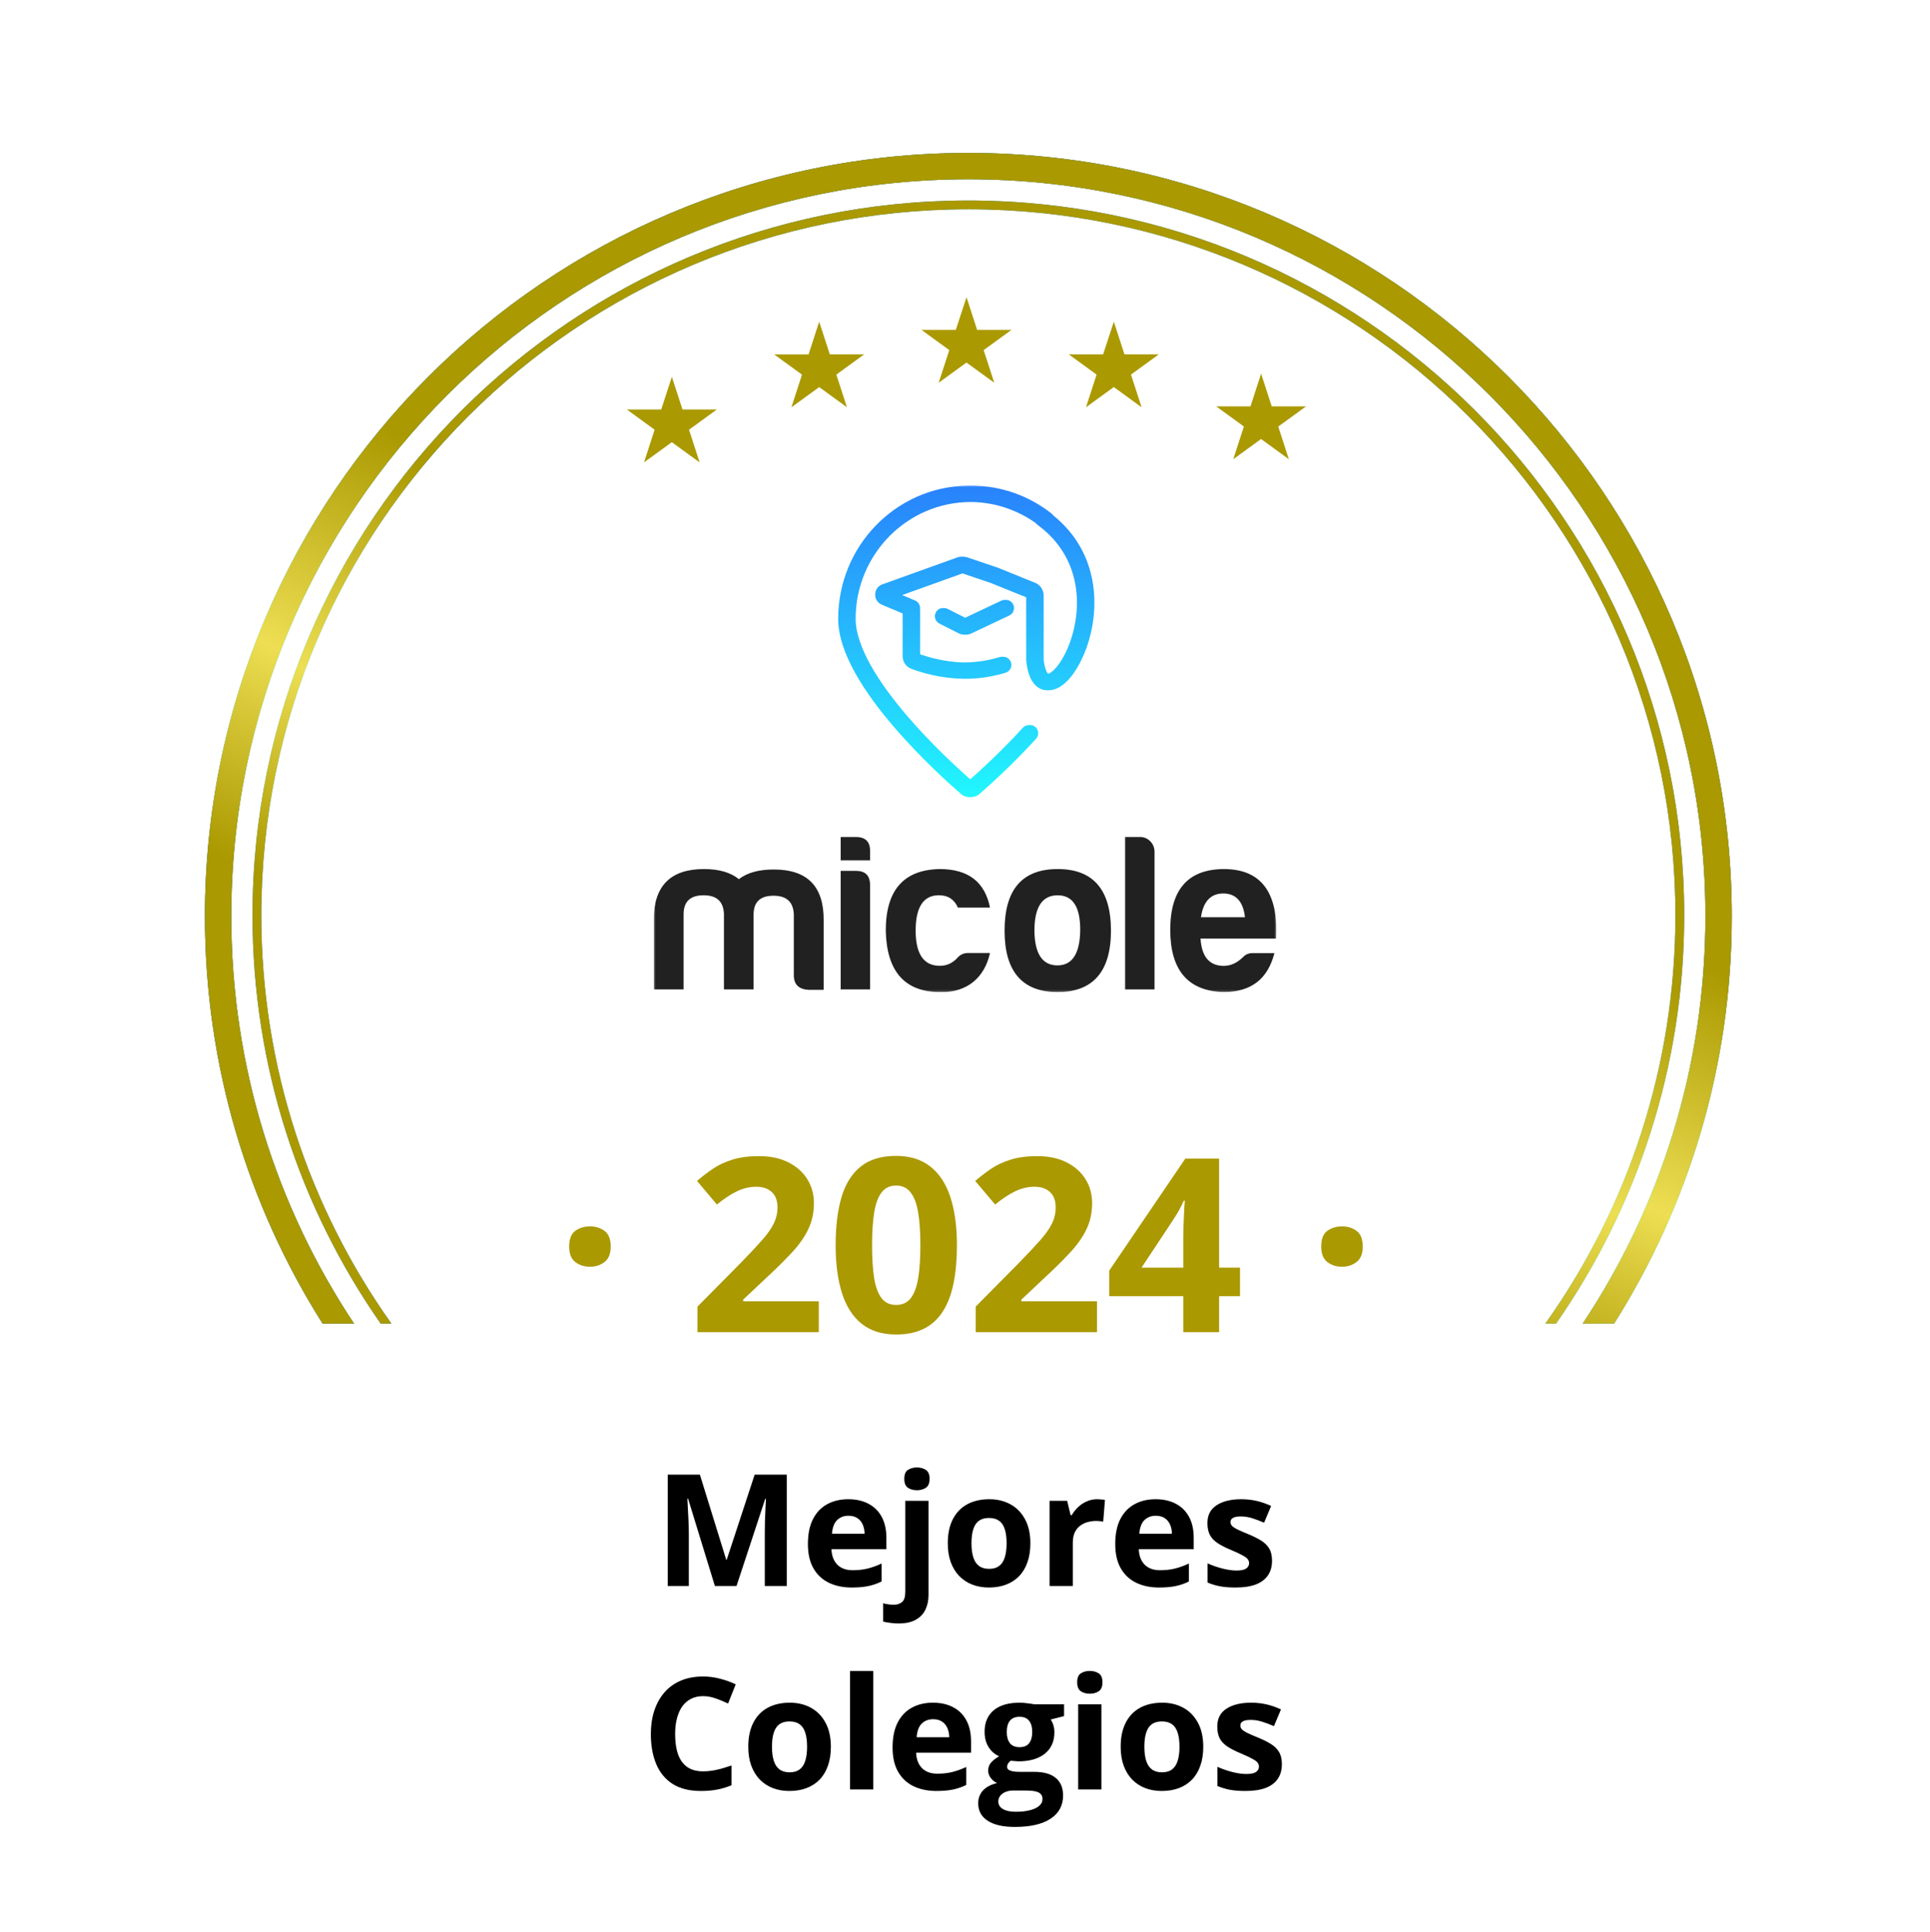 <svg width="873" height="874" viewBox="0 0 873 874" fill="none" xmlns="http://www.w3.org/2000/svg">
<g filter="url(#filter0_d_639_3676)">
<path fill-rule="evenodd" clip-rule="evenodd" d="M459.596 10.493C447.386 -2.836 426.376 -2.836 414.167 10.493C403.653 21.971 386.229 23.802 373.559 14.761C358.845 4.261 338.294 8.629 329.122 24.205C321.225 37.617 304.562 43.03 290.289 36.821C273.714 29.61 254.52 38.155 248.788 55.297C243.852 70.058 228.678 78.817 213.427 75.711C195.715 72.103 178.716 84.451 176.674 102.411C174.916 117.875 161.894 129.597 146.33 129.729C128.256 129.883 114.196 145.495 115.932 163.486C117.428 178.978 107.128 193.152 91.932 196.516C74.285 200.424 63.778 218.618 69.218 235.855C73.902 250.697 66.775 266.702 52.61 273.153C36.161 280.644 29.667 300.625 38.572 316.354C46.24 329.898 42.596 347.035 30.083 356.289C15.55 367.036 13.353 387.931 25.334 401.465C35.65 413.119 35.65 430.638 25.334 442.292C13.353 455.826 15.55 476.721 30.083 487.468C42.596 496.722 46.24 513.859 38.572 527.403C29.667 543.132 36.161 563.113 52.61 570.604C66.775 577.055 73.902 593.06 69.218 607.902L67.661 612.834C63.058 627.42 71.947 642.815 86.88 646.122L94.739 647.862V714.058C94.739 736.987 113.327 755.575 136.256 755.575H186.502C209.431 755.575 228.019 774.163 228.019 797.092V798.726C228.019 821.655 246.606 840.242 269.535 840.242H606.502C629.431 840.242 648.019 821.655 648.019 798.726V797.092C648.019 774.163 666.606 755.575 689.535 755.575H742.468C765.396 755.575 783.984 736.987 783.984 714.058V646.764L786.882 646.122C801.815 642.815 810.704 627.42 806.101 612.834L804.545 607.902C799.861 593.06 806.988 577.055 821.152 570.604C837.601 563.113 844.095 543.132 835.191 527.403C827.523 513.859 831.166 496.722 843.68 487.468C858.212 476.721 860.409 455.826 848.428 442.292C838.112 430.638 838.112 413.119 848.428 401.465C860.409 387.931 858.212 367.036 843.68 356.289C831.166 347.035 827.523 329.898 835.191 316.354C844.095 300.625 837.601 280.644 821.152 273.153C806.988 266.702 799.861 250.697 804.545 235.855C809.984 218.618 799.477 200.424 781.83 196.516C766.634 193.152 756.334 178.978 757.83 163.486C759.567 145.495 745.506 129.883 727.432 129.729C711.869 129.597 698.847 117.875 697.088 102.411C695.046 84.451 678.047 72.103 660.336 75.711C645.084 78.817 629.91 70.058 624.974 55.297C619.242 38.155 600.048 29.61 583.473 36.821C569.201 43.03 552.537 37.617 544.64 24.205C535.468 8.629 514.918 4.261 500.204 14.761C487.534 23.802 470.109 21.971 459.596 10.493Z" fill="white"/>
</g>
<mask id="mask0_639_3676" style="mask-type:luminance" maskUnits="userSpaceOnUse" x="295" y="219" width="283" height="230">
<path d="M577.34 219.35H295.713V448.824H577.34V219.35Z" fill="white"/>
</mask>
<g mask="url(#mask0_639_3676)">
<path fill-rule="evenodd" clip-rule="evenodd" d="M309.214 413.35V447.61H295.713V416.08C295.713 400.777 303.324 393.167 318.43 393.167C325.231 393.167 330.443 394.693 334.232 397.726C338.037 394.793 343.233 393.368 350.05 393.368C365.156 393.368 372.668 400.98 372.568 416.282V447.813H365.669C361.268 447.511 359.067 445.381 359.067 441.123V413.549C358.769 407.968 355.758 405.234 349.867 405.234C343.961 405.234 340.966 407.968 340.867 413.549V447.61H327.464V413.35C327.167 407.769 324.155 405.036 318.265 405.036C312.325 405.036 309.313 407.769 309.214 413.35ZM387.162 393.989C391.464 393.989 393.565 396.117 393.565 400.475V447.61H380.262V393.989H387.162ZM387.162 378.668C391.563 378.668 393.665 380.897 393.565 385.255V389.211H380.262V378.668H387.162ZM425.283 448.818C409.266 448.818 401.06 439.498 400.663 421.041C400.663 402.688 408.769 393.469 425.085 393.167C437.892 393.167 445.504 398.95 447.804 410.601H433.292C431.687 406.947 428.89 405.02 424.687 405.02C417.688 405.02 414.18 410.383 414.18 421.025C414.18 431.668 417.886 437.035 425.283 436.932C428.378 436.932 431.091 435.609 433.292 433.078C434.599 431.755 436.089 431.152 437.793 431.152H447.804C445.389 442.128 437.594 449.12 425.283 448.818ZM467.905 421.041C468.005 431.485 471.512 436.749 478.314 436.749C485.115 436.749 488.523 431.283 488.622 420.64C488.622 410.196 485.214 405.036 478.413 405.036C471.413 405.036 467.905 410.399 467.905 421.041ZM502.519 421.041C502.519 439.498 494.411 448.818 478.413 448.818C462.411 448.818 454.402 439.498 454.402 421.041C454.402 402.386 462.411 393.167 478.413 393.167C494.411 393.167 502.519 402.386 502.519 421.041ZM522.227 385.255V447.594H508.922V378.668H515.823C519.331 378.668 522.227 381.719 522.227 385.255ZM543.238 414.959H563.145C562.35 407.868 559.041 404.213 553.332 404.213C547.639 404.213 544.247 407.868 543.238 414.959ZM553.348 448.818C537.331 448.313 529.342 438.878 529.342 420.64C529.342 402.386 537.45 393.268 553.547 393.167C570.359 393.167 578.268 403.61 577.259 424.597H543.039C543.536 432.808 547.044 436.968 553.547 436.968C556.641 436.968 559.553 435.641 562.151 433.11C563.359 431.787 564.849 431.183 566.652 431.183H576.465C573.553 442.533 566.354 448.818 553.348 448.818Z" fill="#212121"/>
<path fill-rule="evenodd" clip-rule="evenodd" d="M438.968 360.618C440.422 360.67 441.884 360.18 443.06 359.164C446.965 355.795 457.687 346.257 468.659 334.205C470.014 332.713 469.915 330.366 468.445 328.992C467.646 328.249 466.605 327.937 465.6 328.043C464.536 327.97 463.451 328.367 462.677 329.228C452.94 339.928 443.358 348.617 438.873 352.564C433.597 347.933 421.282 336.728 409.936 323.41C403.799 316.202 398.024 308.458 393.788 300.865C389.536 293.205 387.037 286.064 387.037 279.946C387.037 250.763 410.385 227.112 439.191 227.112C439.548 227.112 439.906 227.115 440.263 227.122C450.771 227.458 460.488 230.936 468.532 236.667C468.751 236.968 469.013 237.237 469.327 237.471C489.4 252.155 489.579 275.035 483.99 290.591C482.599 294.446 480.895 297.715 479.139 300.196C477.335 302.743 475.699 304.151 474.559 304.671C474.404 304.745 474.269 304.795 474.157 304.829C474.122 304.8 474.074 304.76 474.018 304.704C473.458 304.117 472.513 302.374 472.068 298.283V269.386C472.068 266.871 470.546 264.609 468.246 263.67L451.45 256.864L437.57 252.171C436.894 251.943 436.195 251.839 435.496 251.856C434.658 251.792 433.812 251.904 433.009 252.189L399.108 264.375C394.921 265.883 394.756 271.834 398.859 273.56L408.292 277.533V296.86C408.292 299.257 409.682 301.57 412.082 302.509C416.61 304.281 425.437 306.858 435.063 307.056C435.651 307.074 436.247 307.084 436.839 307.084C443.874 307.084 450.242 305.76 454.89 304.335C456.813 303.748 457.902 301.686 457.325 299.742C456.829 298.079 455.28 297.029 453.631 297.127C453.158 297.074 452.67 297.115 452.185 297.262C448.049 298.519 442.392 299.693 436.235 299.693C435.897 299.693 435.56 299.689 435.222 299.682C427.499 299.434 420.289 297.475 416.193 295.97V276.325C416.193 276.107 416.173 275.906 416.142 275.705C416.408 274.045 415.546 272.352 413.941 271.682L408.085 269.218L435.365 259.414L448.347 263.805L464.182 270.225V298.687L464.198 298.871C464.679 303.581 465.871 307.47 468.218 309.884C469.478 311.175 471.031 312.013 472.803 312.231C473.315 312.295 473.816 312.307 474.312 312.273C475.707 312.288 477.034 311.929 478.221 311.375C481.018 310.084 483.565 307.519 485.702 304.486C487.883 301.385 489.885 297.479 491.458 293.104C497.512 276.258 497.878 250.411 476.303 233.062C476.104 232.76 475.838 232.475 475.54 232.241C465.481 224.362 452.888 219.686 439.206 219.686C438.531 219.686 437.856 219.697 437.188 219.72C405.006 220.473 379.137 247.148 379.137 279.93C379.137 287.892 382.314 296.373 386.83 304.487C391.381 312.667 397.502 320.813 403.807 328.238C416.447 343.073 430.165 355.293 434.682 359.181C435.921 360.256 437.462 360.726 438.968 360.618ZM436.577 279.468L452.928 271.738C453.512 271.46 454.135 271.358 454.743 271.409C456.217 271.289 457.679 272.094 458.335 273.526C459.193 275.37 458.398 277.582 456.579 278.437L439.405 286.567C438.452 287.027 437.403 287.213 436.374 287.131C435.413 287.148 434.451 286.935 433.569 286.488L424.901 282.097C423.098 281.192 422.367 278.962 423.26 277.135C423.952 275.724 425.422 274.963 426.887 275.107C427.499 275.071 428.127 275.192 428.715 275.487L436.577 279.468Z" fill="url(#paint0_linear_639_3676)"/>
</g>
<path d="M257.452 563.957C257.452 560.592 258.365 558.23 260.19 556.87C262.051 555.51 264.288 554.829 266.901 554.829C269.443 554.829 271.626 555.51 273.451 556.87C275.313 558.23 276.243 560.592 276.243 563.957C276.243 567.178 275.313 569.504 273.451 570.936C271.626 572.368 269.443 573.084 266.901 573.084C264.288 573.084 262.051 572.368 260.19 570.936C258.365 569.504 257.452 567.178 257.452 563.957ZM370.359 602.666H315.489V591.123L335.193 571.205C339.166 567.124 342.352 563.724 344.75 561.004C347.184 558.248 348.937 555.742 350.011 553.487C351.121 551.232 351.676 548.816 351.676 546.239C351.676 543.125 350.799 540.799 349.045 539.26C347.327 537.685 345.018 536.898 342.119 536.898C339.077 536.898 336.124 537.595 333.26 538.991C330.397 540.387 327.408 542.374 324.294 544.951L315.275 534.267C317.53 532.334 319.91 530.509 322.415 528.791C324.957 527.073 327.892 525.695 331.22 524.657C334.585 523.583 338.611 523.046 343.3 523.046C348.454 523.046 352.875 523.976 356.561 525.838C360.284 527.699 363.147 530.24 365.151 533.461C367.156 536.647 368.158 540.262 368.158 544.307C368.158 548.637 367.299 552.592 365.581 556.172C363.863 559.751 361.357 563.294 358.064 566.802C354.807 570.31 350.87 574.193 346.253 578.452L336.16 587.955V588.707H370.359V602.666ZM432.853 563.42C432.853 569.755 432.352 575.41 431.349 580.385C430.383 585.36 428.808 589.584 426.625 593.056C424.477 596.528 421.65 599.176 418.142 601.002C414.634 602.827 410.375 603.74 405.364 603.74C399.065 603.74 393.893 602.147 389.848 598.962C385.804 595.74 382.815 591.123 380.882 585.11C378.949 579.061 377.983 571.831 377.983 563.42C377.983 554.937 378.86 547.689 380.614 541.676C382.403 535.627 385.302 530.992 389.311 527.77C393.32 524.549 398.671 522.938 405.364 522.938C411.628 522.938 416.782 524.549 420.826 527.77C424.907 530.956 427.931 535.573 429.9 541.622C431.868 547.635 432.853 554.901 432.853 563.42ZM394.465 563.42C394.465 569.397 394.787 574.39 395.432 578.399C396.112 582.372 397.239 585.36 398.814 587.365C400.389 589.369 402.572 590.371 405.364 590.371C408.12 590.371 410.286 589.387 411.86 587.418C413.471 585.414 414.616 582.425 415.297 578.452C415.977 574.444 416.317 569.433 416.317 563.42C416.317 557.442 415.977 552.449 415.297 548.441C414.616 544.432 413.471 541.425 411.86 539.421C410.286 537.381 408.12 536.361 405.364 536.361C402.572 536.361 400.389 537.381 398.814 539.421C397.239 541.425 396.112 544.432 395.432 548.441C394.787 552.449 394.465 557.442 394.465 563.42ZM496.205 602.666H441.335V591.123L461.039 571.205C465.012 567.124 468.198 563.724 470.596 561.004C473.03 558.248 474.783 555.742 475.857 553.487C476.967 551.232 477.522 548.816 477.522 546.239C477.522 543.125 476.645 540.799 474.891 539.26C473.173 537.685 470.864 536.898 467.965 536.898C464.923 536.898 461.97 537.595 459.106 538.991C456.243 540.387 453.254 542.374 450.14 544.951L441.121 534.267C443.376 532.334 445.756 530.509 448.261 528.791C450.803 527.073 453.738 525.695 457.066 524.657C460.431 523.583 464.457 523.046 469.146 523.046C474.3 523.046 478.721 523.976 482.407 525.838C486.13 527.699 488.993 530.24 490.997 533.461C493.002 536.647 494.004 540.262 494.004 544.307C494.004 548.637 493.145 552.592 491.427 556.172C489.709 559.751 487.203 563.294 483.91 566.802C480.653 570.31 476.716 574.193 472.099 578.452L462.006 587.955V588.707H496.205V602.666ZM560.9 586.398H551.451V602.666H535.237V586.398H501.735V574.855L536.149 524.173H551.451V573.513H560.9V586.398ZM535.237 573.513V560.198C535.237 558.946 535.255 557.46 535.29 555.742C535.362 554.024 535.434 552.306 535.505 550.588C535.577 548.87 535.648 547.349 535.72 546.025C535.827 544.664 535.899 543.716 535.935 543.179H535.505C534.825 544.647 534.109 546.078 533.358 547.474C532.606 548.834 531.729 550.266 530.727 551.769L516.338 573.513H535.237ZM597.623 563.957C597.623 560.592 598.536 558.23 600.361 556.87C602.222 555.51 604.459 554.829 607.072 554.829C609.613 554.829 611.797 555.51 613.622 556.87C615.483 558.23 616.414 560.592 616.414 563.957C616.414 567.178 615.483 569.504 613.622 570.936C611.797 572.368 609.613 573.084 607.072 573.084C604.459 573.084 602.222 572.368 600.361 570.936C598.536 569.504 597.623 567.178 597.623 563.957Z" fill="#AA9900"/>
<path fill-rule="evenodd" clip-rule="evenodd" d="M104.615 414.508C104.615 230.375 253.884 81.105 438.016 81.105C622.15 81.105 771.42 230.375 771.42 414.508C771.42 482.658 750.977 546.021 715.887 598.817H730.089C763.817 545.481 783.338 482.269 783.338 414.508C783.338 223.793 628.732 69.188 438.016 69.188C247.303 69.188 92.697 223.793 92.697 414.508C92.697 482.269 112.219 545.481 145.944 598.817H160.147C125.058 546.021 104.615 482.658 104.615 414.508Z" fill="url(#paint1_linear_639_3676)"/>
<path fill-rule="evenodd" clip-rule="evenodd" d="M104.615 414.508C104.615 230.375 253.884 81.105 438.016 81.105C622.15 81.105 771.42 230.375 771.42 414.508C771.42 482.658 750.977 546.021 715.887 598.817H730.089C763.817 545.481 783.338 482.269 783.338 414.508C783.338 223.793 628.732 69.188 438.016 69.188C247.303 69.188 92.697 223.793 92.697 414.508C92.697 482.269 112.219 545.481 145.944 598.817H160.147C125.058 546.021 104.615 482.658 104.615 414.508Z" fill="url(#paint2_linear_639_3676)"/>
<path fill-rule="evenodd" clip-rule="evenodd" d="M104.615 414.508C104.615 230.375 253.884 81.105 438.016 81.105C622.15 81.105 771.42 230.375 771.42 414.508C771.42 482.658 750.977 546.021 715.887 598.817H730.089C763.817 545.481 783.338 482.269 783.338 414.508C783.338 223.793 628.732 69.188 438.016 69.188C247.303 69.188 92.697 223.793 92.697 414.508C92.697 482.269 112.219 545.481 145.944 598.817H160.147C125.058 546.021 104.615 482.658 104.615 414.508Z" fill="url(#paint3_linear_639_3676)"/>
<path fill-rule="evenodd" clip-rule="evenodd" d="M118.197 414.109C118.197 237.699 261.384 94.687 438.021 94.687C614.655 94.687 757.84 237.699 757.84 414.109C757.84 482.934 736.05 546.67 698.977 598.819H703.836C740.38 546.452 761.812 482.779 761.812 414.109C761.812 235.5 616.844 90.715 438.021 90.715C259.195 90.715 114.225 235.5 114.225 414.109C114.225 482.779 135.656 546.452 172.203 598.819H177.062C139.99 546.67 118.197 482.934 118.197 414.109Z" fill="url(#paint4_linear_639_3676)"/>
<path fill-rule="evenodd" clip-rule="evenodd" d="M118.197 414.109C118.197 237.699 261.384 94.687 438.021 94.687C614.655 94.687 757.84 237.699 757.84 414.109C757.84 482.934 736.05 546.67 698.977 598.819H703.836C740.38 546.452 761.812 482.779 761.812 414.109C761.812 235.5 616.844 90.715 438.021 90.715C259.195 90.715 114.225 235.5 114.225 414.109C114.225 482.779 135.656 546.452 172.203 598.819H177.062C139.99 546.67 118.197 482.934 118.197 414.109Z" fill="url(#paint5_linear_639_3676)"/>
<path d="M437.19 134.459L441.795 148.642L441.98 149.241H442.601H457.523L445.457 158.013L444.95 158.382L445.134 158.98L449.74 173.164L437.674 164.391L437.167 164.023L436.66 164.391L424.594 173.164L429.199 158.98L429.384 158.382L428.877 158.013L416.811 149.241H431.732H432.354L432.538 148.642L437.19 134.459Z" fill="#AA9900"/>
<path d="M503.829 145.541L508.434 159.724L508.618 160.323H509.24H524.162L512.096 169.095L511.589 169.464L511.773 170.062L516.379 184.246L504.312 175.473L503.806 175.105L503.299 175.473L491.233 184.246L495.838 170.062L496.022 169.464L495.516 169.095L483.449 160.323H498.371H498.993L499.177 159.724L503.829 145.541Z" fill="#AA9900"/>
<path d="M303.907 170.482L308.513 184.666L308.697 185.264H309.319H324.24L312.174 194.037L311.667 194.405L311.852 195.004L316.457 209.187L304.391 200.415L303.884 200.046L303.378 200.415L291.311 209.187L295.917 195.004L296.101 194.405L295.594 194.037L283.551 185.264H298.473H299.094L299.279 184.666L303.907 170.482Z" fill="#AA9900"/>
<path d="M370.548 145.541L375.153 159.724L375.337 160.323H375.959H390.881L378.815 169.095L378.308 169.464L378.492 170.062L383.098 184.246L371.054 175.496L370.548 175.128L370.041 175.496L357.975 184.269L362.58 170.085L362.764 169.487L362.258 169.118L350.191 160.346H365.113H365.735L365.919 159.747L370.548 145.541Z" fill="#AA9900"/>
<path d="M570.445 169.055L575.05 183.238L575.234 183.837H575.856H590.778L578.712 192.609L578.205 192.977L578.389 193.576L582.995 207.759L570.928 198.987L570.422 198.618L569.915 198.987L557.849 207.759L562.454 193.576L562.638 192.977L562.178 192.609L550.111 183.837H565.033H565.655L565.839 183.238L570.445 169.055Z" fill="#AA9900"/>
<path d="M318.031 767.346C315.986 767.346 314.171 767.749 312.586 768.553C311.024 769.334 309.703 770.471 308.623 771.964C307.566 773.458 306.762 775.261 306.211 777.375C305.659 779.489 305.383 781.867 305.383 784.509C305.383 788.07 305.82 791.114 306.693 793.641C307.589 796.145 308.968 798.064 310.829 799.396C312.689 800.706 315.09 801.361 318.031 801.361C320.076 801.361 322.121 801.131 324.165 800.671C326.233 800.212 328.473 799.557 330.885 798.707V807.667C328.657 808.586 326.463 809.241 324.303 809.631C322.144 810.045 319.72 810.252 317.032 810.252C311.839 810.252 307.566 809.183 304.212 807.047C300.88 804.887 298.411 801.877 296.802 798.018C295.194 794.135 294.39 789.609 294.39 784.44C294.39 780.626 294.907 777.134 295.941 773.963C296.975 770.793 298.491 768.047 300.49 765.727C302.489 763.406 304.958 761.614 307.899 760.351C310.84 759.087 314.217 758.455 318.031 758.455C320.535 758.455 323.04 758.777 325.544 759.42C328.071 760.041 330.483 760.902 332.781 762.005L329.335 770.689C327.451 769.793 325.555 769.012 323.648 768.346C321.741 767.68 319.869 767.346 318.031 767.346ZM375.824 790.229C375.824 793.446 375.387 796.295 374.514 798.776C373.664 801.257 372.412 803.359 370.758 805.082C369.127 806.783 367.151 808.069 364.831 808.942C362.533 809.815 359.937 810.252 357.042 810.252C354.331 810.252 351.838 809.815 349.564 808.942C347.312 808.069 345.348 806.783 343.671 805.082C342.017 803.359 340.73 801.257 339.811 798.776C338.915 796.295 338.467 793.446 338.467 790.229C338.467 785.956 339.225 782.337 340.742 779.374C342.258 776.41 344.418 774.158 347.22 772.619C350.023 771.08 353.366 770.31 357.249 770.31C360.856 770.31 364.049 771.08 366.829 772.619C369.632 774.158 371.826 776.41 373.412 779.374C375.02 782.337 375.824 785.956 375.824 790.229ZM349.185 790.229C349.185 792.757 349.46 794.882 350.012 796.605C350.563 798.328 351.425 799.626 352.597 800.499C353.768 801.372 355.296 801.809 357.18 801.809C359.041 801.809 360.546 801.372 361.694 800.499C362.866 799.626 363.716 798.328 364.245 796.605C364.796 794.882 365.072 792.757 365.072 790.229C365.072 787.679 364.796 785.565 364.245 783.888C363.716 782.188 362.866 780.913 361.694 780.063C360.523 779.213 358.995 778.788 357.111 778.788C354.331 778.788 352.309 779.741 351.046 781.648C349.805 783.555 349.185 786.415 349.185 790.229ZM395.019 809.562H384.508V755.94H395.019V809.562ZM421.969 770.31C425.53 770.31 428.597 770.999 431.17 772.378C433.743 773.733 435.73 775.709 437.132 778.305C438.533 780.902 439.234 784.072 439.234 787.817V792.917H414.387C414.502 795.881 415.386 798.213 417.041 799.913C418.718 801.59 421.038 802.429 424.002 802.429C426.46 802.429 428.712 802.176 430.756 801.671C432.801 801.165 434.903 800.407 437.063 799.396V807.529C435.156 808.471 433.157 809.16 431.067 809.597C428.999 810.033 426.483 810.252 423.519 810.252C419.66 810.252 416.236 809.54 413.25 808.115C410.286 806.691 407.954 804.52 406.254 801.602C404.577 798.684 403.738 795.008 403.738 790.574C403.738 786.071 404.496 782.326 406.013 779.339C407.552 776.33 409.689 774.078 412.423 772.585C415.157 771.068 418.339 770.31 421.969 770.31ZM422.038 777.788C419.993 777.788 418.293 778.443 416.937 779.753C415.605 781.062 414.835 783.119 414.628 785.922H429.378C429.355 784.359 429.068 782.969 428.516 781.752C427.988 780.534 427.184 779.569 426.104 778.857C425.047 778.145 423.692 777.788 422.038 777.788ZM459.05 826.518C453.674 826.518 449.561 825.576 446.712 823.692C443.886 821.831 442.474 819.212 442.474 815.835C442.474 813.514 443.197 811.573 444.645 810.011C446.092 808.448 448.217 807.334 451.02 806.668C449.94 806.208 448.998 805.462 448.194 804.428C447.39 803.371 446.988 802.257 446.988 801.085C446.988 799.614 447.413 798.397 448.263 797.432C449.113 796.444 450.342 795.479 451.951 794.537C449.929 793.664 448.321 792.263 447.126 790.333C445.954 788.403 445.368 786.128 445.368 783.509C445.368 780.706 445.977 778.328 447.195 776.376C448.435 774.4 450.227 772.895 452.571 771.861C454.937 770.827 457.809 770.31 461.186 770.31C461.899 770.31 462.726 770.356 463.668 770.448C464.61 770.54 465.471 770.643 466.252 770.758C467.056 770.873 467.596 770.965 467.872 771.034H481.312V776.376L475.281 777.926C475.833 778.776 476.246 779.684 476.522 780.649C476.798 781.614 476.936 782.636 476.936 783.716C476.936 787.851 475.488 791.079 472.593 793.4C469.722 795.697 465.724 796.846 460.601 796.846C459.383 796.777 458.234 796.685 457.154 796.57C456.626 796.984 456.224 797.42 455.948 797.88C455.672 798.339 455.535 798.822 455.535 799.327C455.535 799.833 455.741 800.258 456.155 800.602C456.591 800.924 457.235 801.177 458.085 801.361C458.958 801.521 460.038 801.602 461.324 801.602H467.872C472.099 801.602 475.316 802.509 477.521 804.324C479.75 806.139 480.864 808.804 480.864 812.319C480.864 816.823 478.98 820.315 475.212 822.796C471.468 825.277 466.08 826.518 459.05 826.518ZM459.498 819.66C462.002 819.66 464.15 819.419 465.942 818.936C467.757 818.477 469.147 817.81 470.112 816.937C471.077 816.087 471.559 815.065 471.559 813.87C471.559 812.905 471.272 812.136 470.698 811.561C470.147 811.01 469.296 810.619 468.148 810.39C467.022 810.16 465.575 810.045 463.806 810.045H458.361C457.074 810.045 455.914 810.252 454.88 810.665C453.869 811.079 453.065 811.653 452.468 812.388C451.87 813.147 451.571 814.02 451.571 815.008C451.571 816.455 452.261 817.592 453.639 818.419C455.041 819.246 456.994 819.66 459.498 819.66ZM461.186 790.436C463.162 790.436 464.61 789.827 465.529 788.61C466.448 787.392 466.907 785.738 466.907 783.647C466.907 781.327 466.425 779.592 465.46 778.443C464.518 777.272 463.093 776.686 461.186 776.686C459.257 776.686 457.809 777.272 456.844 778.443C455.879 779.592 455.397 781.327 455.397 783.647C455.397 785.738 455.868 787.392 456.81 788.61C457.775 789.827 459.234 790.436 461.186 790.436ZM498.199 771.034V809.562H487.688V771.034H498.199ZM492.96 755.94C494.523 755.94 495.867 756.307 496.992 757.042C498.118 757.755 498.681 759.099 498.681 761.074C498.681 763.027 498.118 764.383 496.992 765.141C495.867 765.876 494.523 766.244 492.96 766.244C491.375 766.244 490.02 765.876 488.894 765.141C487.791 764.383 487.24 763.027 487.24 761.074C487.24 759.099 487.791 757.755 488.894 757.042C490.02 756.307 491.375 755.94 492.96 755.94ZM544.274 790.229C544.274 793.446 543.838 796.295 542.965 798.776C542.115 801.257 540.863 803.359 539.208 805.082C537.577 806.783 535.601 808.069 533.281 808.942C530.984 809.815 528.387 810.252 525.493 810.252C522.782 810.252 520.289 809.815 518.014 808.942C515.763 808.069 513.798 806.783 512.121 805.082C510.467 803.359 509.181 801.257 508.262 798.776C507.366 796.295 506.918 793.446 506.918 790.229C506.918 785.956 507.676 782.337 509.192 779.374C510.708 776.41 512.868 774.158 515.671 772.619C518.474 771.08 521.817 770.31 525.699 770.31C529.306 770.31 532.5 771.08 535.28 772.619C538.083 774.158 540.277 776.41 541.862 779.374C543.47 782.337 544.274 785.956 544.274 790.229ZM517.635 790.229C517.635 792.757 517.911 794.882 518.462 796.605C519.014 798.328 519.875 799.626 521.047 800.499C522.219 801.372 523.747 801.809 525.63 801.809C527.491 801.809 528.996 801.372 530.145 800.499C531.317 799.626 532.167 798.328 532.695 796.605C533.247 794.882 533.522 792.757 533.522 790.229C533.522 787.679 533.247 785.565 532.695 783.888C532.167 782.188 531.317 780.913 530.145 780.063C528.973 779.213 527.445 778.788 525.562 778.788C522.782 778.788 520.76 779.741 519.496 781.648C518.256 783.555 517.635 786.415 517.635 790.229ZM579.839 798.121C579.839 800.74 579.219 802.957 577.978 804.772C576.761 806.564 574.934 807.931 572.499 808.873C570.064 809.792 567.031 810.252 563.401 810.252C560.713 810.252 558.404 810.079 556.474 809.735C554.567 809.39 552.637 808.816 550.684 808.012V799.327C552.775 800.269 555.015 801.05 557.404 801.671C559.817 802.268 561.93 802.567 563.745 802.567C565.79 802.567 567.249 802.268 568.122 801.671C569.018 801.05 569.466 800.246 569.466 799.258C569.466 798.615 569.282 798.041 568.915 797.535C568.57 797.007 567.812 796.421 566.64 795.778C565.469 795.111 563.631 794.25 561.126 793.193C558.714 792.182 556.727 791.16 555.164 790.126C553.625 789.092 552.476 787.874 551.718 786.473C550.983 785.048 550.615 783.245 550.615 781.062C550.615 777.501 551.994 774.825 554.751 773.033C557.531 771.218 561.241 770.31 565.882 770.31C568.271 770.31 570.546 770.551 572.706 771.034C574.888 771.516 577.128 772.286 579.426 773.343L576.255 780.925C574.348 780.097 572.545 779.42 570.845 778.891C569.167 778.363 567.456 778.099 565.71 778.099C564.17 778.099 563.01 778.305 562.229 778.719C561.448 779.133 561.057 779.764 561.057 780.614C561.057 781.235 561.253 781.786 561.643 782.269C562.057 782.751 562.838 783.291 563.987 783.888C565.158 784.463 566.87 785.209 569.122 786.128C571.304 787.024 573.2 787.966 574.808 788.954C576.416 789.919 577.657 791.125 578.53 792.573C579.403 793.997 579.839 795.847 579.839 798.121Z" fill="black"/>
<path d="M323.363 717.514L311.233 677.986H310.923C310.969 678.928 311.037 680.352 311.129 682.259C311.244 684.143 311.348 686.153 311.44 688.29C311.531 690.427 311.577 692.356 311.577 694.079V717.514H302.031V667.13H316.574L328.498 705.659H328.705L341.353 667.13H355.896V717.514H345.936V693.666C345.936 692.081 345.959 690.254 346.005 688.186C346.074 686.119 346.154 684.154 346.246 682.293C346.338 680.41 346.407 678.997 346.453 678.055H346.143L333.151 717.514H323.363ZM383.672 678.261C387.233 678.261 390.3 678.951 392.873 680.329C395.446 681.685 397.434 683.66 398.835 686.257C400.237 688.853 400.937 692.023 400.937 695.768V700.869H376.09C376.205 703.832 377.09 706.164 378.744 707.864C380.421 709.541 382.741 710.38 385.705 710.38C388.164 710.38 390.415 710.127 392.46 709.622C394.505 709.116 396.607 708.358 398.766 707.347V715.48C396.859 716.422 394.861 717.112 392.77 717.548C390.702 717.985 388.186 718.203 385.223 718.203C381.363 718.203 377.94 717.491 374.953 716.066C371.989 714.642 369.657 712.471 367.957 709.553C366.28 706.635 365.442 702.959 365.442 698.525C365.442 694.022 366.2 690.277 367.716 687.29C369.255 684.281 371.392 682.029 374.126 680.536C376.86 679.02 380.042 678.261 383.672 678.261ZM383.741 685.74C381.696 685.74 379.996 686.394 378.64 687.704C377.308 689.014 376.538 691.07 376.332 693.873H391.081C391.058 692.31 390.771 690.92 390.22 689.703C389.691 688.485 388.887 687.52 387.807 686.808C386.751 686.096 385.395 685.74 383.741 685.74ZM406.382 734.469C405.188 734.469 403.947 734.377 402.661 734.193C401.374 734.032 400.306 733.837 399.456 733.607V725.337C400.306 725.566 401.11 725.727 401.868 725.819C402.603 725.934 403.442 725.991 404.384 725.991C405.808 725.991 407.014 725.589 408.002 724.785C408.99 724.004 409.484 722.453 409.484 720.133V678.985H419.995V721.684C419.995 724.027 419.547 726.164 418.651 728.094C417.755 730.046 416.308 731.597 414.309 732.746C412.31 733.895 409.668 734.469 406.382 734.469ZM409.036 669.026C409.036 667.05 409.587 665.706 410.69 664.994C411.816 664.258 413.171 663.891 414.757 663.891C416.319 663.891 417.663 664.258 418.789 664.994C419.915 665.706 420.477 667.05 420.477 669.026C420.477 670.978 419.915 672.334 418.789 673.092C417.663 673.827 416.319 674.195 414.757 674.195C413.171 674.195 411.816 673.827 410.69 673.092C409.587 672.334 409.036 670.978 409.036 669.026ZM466.071 698.18C466.071 701.397 465.634 704.246 464.761 706.727C463.911 709.208 462.659 711.311 461.005 713.034C459.374 714.734 457.398 716.02 455.077 716.893C452.78 717.766 450.184 718.203 447.289 718.203C444.578 718.203 442.085 717.766 439.811 716.893C437.559 716.02 435.595 714.734 433.918 713.034C432.263 711.311 430.977 709.208 430.058 706.727C429.162 704.246 428.714 701.397 428.714 698.18C428.714 693.907 429.472 690.289 430.988 687.325C432.505 684.361 434.664 682.11 437.467 680.57C440.27 679.031 443.613 678.261 447.496 678.261C451.103 678.261 454.296 679.031 457.076 680.57C459.879 682.11 462.073 684.361 463.658 687.325C465.267 690.289 466.071 693.907 466.071 698.18ZM439.432 698.18C439.432 700.708 439.707 702.833 440.259 704.556C440.81 706.279 441.672 707.577 442.843 708.45C444.015 709.323 445.543 709.76 447.427 709.76C449.288 709.76 450.793 709.323 451.941 708.45C453.113 707.577 453.963 706.279 454.491 704.556C455.043 702.833 455.319 700.708 455.319 698.18C455.319 695.63 455.043 693.517 454.491 691.839C453.963 690.139 453.113 688.864 451.941 688.014C450.77 687.164 449.242 686.739 447.358 686.739C444.578 686.739 442.556 687.693 441.292 689.599C440.052 691.506 439.432 694.367 439.432 698.18ZM496.259 678.261C496.788 678.261 497.397 678.296 498.086 678.365C498.798 678.411 499.373 678.48 499.809 678.572L499.016 688.428C498.672 688.313 498.178 688.232 497.535 688.186C496.914 688.118 496.374 688.083 495.915 688.083C494.559 688.083 493.238 688.255 491.952 688.6C490.688 688.945 489.551 689.508 488.54 690.289C487.529 691.047 486.725 692.058 486.128 693.321C485.553 694.562 485.266 696.09 485.266 697.905V717.514H474.755V678.985H482.716L484.267 685.464H484.784C485.542 684.154 486.484 682.96 487.609 681.88C488.758 680.777 490.056 679.904 491.504 679.261C492.974 678.595 494.559 678.261 496.259 678.261ZM522.692 678.261C526.253 678.261 529.32 678.951 531.893 680.329C534.466 681.685 536.454 683.66 537.855 686.257C539.257 688.853 539.957 692.023 539.957 695.768V700.869H515.11C515.225 703.832 516.11 706.164 517.764 707.864C519.441 709.541 521.761 710.38 524.725 710.38C527.183 710.38 529.435 710.127 531.48 709.622C533.524 709.116 535.627 708.358 537.786 707.347V715.48C535.879 716.422 533.881 717.112 531.79 717.548C529.722 717.985 527.206 718.203 524.243 718.203C520.383 718.203 516.96 717.491 513.973 716.066C511.009 714.642 508.677 712.471 506.977 709.553C505.3 706.635 504.461 702.959 504.461 698.525C504.461 694.022 505.22 690.277 506.736 687.29C508.275 684.281 510.412 682.029 513.146 680.536C515.88 679.02 519.062 678.261 522.692 678.261ZM522.761 685.74C520.716 685.74 519.016 686.394 517.66 687.704C516.328 689.014 515.558 691.07 515.351 693.873H530.101C530.078 692.31 529.791 690.92 529.24 689.703C528.711 688.485 527.907 687.52 526.827 686.808C525.77 686.096 524.415 685.74 522.761 685.74ZM575.384 706.072C575.384 708.691 574.764 710.908 573.523 712.723C572.306 714.515 570.479 715.882 568.044 716.824C565.609 717.743 562.576 718.203 558.946 718.203C556.258 718.203 553.949 718.031 552.019 717.686C550.112 717.341 548.182 716.767 546.229 715.963V707.278C548.32 708.22 550.56 709.002 552.95 709.622C555.362 710.219 557.476 710.518 559.291 710.518C561.335 710.518 562.794 710.219 563.667 709.622C564.563 709.002 565.011 708.197 565.011 707.21C565.011 706.566 564.827 705.992 564.46 705.486C564.115 704.958 563.357 704.372 562.185 703.729C561.014 703.063 559.176 702.201 556.671 701.144C554.259 700.133 552.272 699.111 550.709 698.077C549.17 697.043 548.021 695.826 547.263 694.424C546.528 693 546.16 691.196 546.16 689.014C546.16 685.452 547.539 682.776 550.296 680.984C553.076 679.169 556.786 678.261 561.427 678.261C563.817 678.261 566.091 678.503 568.251 678.985C570.433 679.468 572.673 680.237 574.971 681.294L571.8 688.876C569.893 688.049 568.09 687.371 566.39 686.842C564.713 686.314 563.001 686.05 561.255 686.05C559.716 686.05 558.555 686.257 557.774 686.67C556.993 687.084 556.602 687.715 556.602 688.566C556.602 689.186 556.798 689.737 557.188 690.22C557.602 690.702 558.383 691.242 559.532 691.839C560.703 692.414 562.415 693.16 564.667 694.079C566.849 694.975 568.745 695.917 570.353 696.905C571.961 697.87 573.202 699.076 574.075 700.524C574.948 701.948 575.384 703.798 575.384 706.072Z" fill="black"/>
<defs>
<filter id="filter0_d_639_3676" x="0.989" y="0.496" width="871.785" height="872.959" filterUnits="userSpaceOnUse" color-interpolation-filters="sRGB">
<feFlood flood-opacity="0" result="BackgroundImageFix"/>
<feColorMatrix in="SourceAlpha" type="matrix" values="0 0 0 0 0 0 0 0 0 0 0 0 0 0 0 0 0 0 127 0" result="hardAlpha"/>
<feOffset dy="16.607"/>
<feGaussianBlur stdDeviation="8.303"/>
<feColorMatrix type="matrix" values="0 0 0 0 0 0 0 0 0 0 0 0 0 0 0 0 0 0 0.15 0"/>
<feBlend mode="normal" in2="BackgroundImageFix" result="effect1_dropShadow_639_3676"/>
<feBlend mode="normal" in="SourceGraphic" in2="effect1_dropShadow_639_3676" result="shape"/>
</filter>
<linearGradient id="paint0_linear_639_3676" x1="436.739" y1="219.726" x2="436.739" y2="360.635" gradientUnits="userSpaceOnUse">
<stop stop-color="#2982FC"/>
<stop offset="1" stop-color="#21F7FD"/>
</linearGradient>
<linearGradient id="paint1_linear_639_3676" x1="486.342" y1="166.885" x2="319.598" y2="576.106" gradientUnits="userSpaceOnUse">
<stop offset="0.323" stop-color="#AA9900"/>
<stop offset="0.573" stop-color="#EDDE53"/>
<stop offset="0.792" stop-color="#AA9900"/>
</linearGradient>
<linearGradient id="paint2_linear_639_3676" x1="486.342" y1="166.885" x2="319.598" y2="576.106" gradientUnits="userSpaceOnUse">
<stop offset="0.323" stop-color="#1185E0"/>
<stop offset="0.573" stop-color="#21F7FD"/>
<stop offset="0.792" stop-color="#1185E0"/>
</linearGradient>
<linearGradient id="paint3_linear_639_3676" x1="486.342" y1="166.885" x2="319.598" y2="576.106" gradientUnits="userSpaceOnUse">
<stop offset="0.323" stop-color="#AA9900"/>
<stop offset="0.573" stop-color="#EDDE53"/>
<stop offset="0.792" stop-color="#AA9900"/>
</linearGradient>
<linearGradient id="paint4_linear_639_3676" x1="483.333" y1="184.442" x2="320.745" y2="574.434" gradientUnits="userSpaceOnUse">
<stop offset="0.323" stop-color="#1185E0"/>
<stop offset="0.573" stop-color="#21F7FD"/>
<stop offset="0.792" stop-color="#1185E0"/>
</linearGradient>
<linearGradient id="paint5_linear_639_3676" x1="483.333" y1="184.442" x2="320.747" y2="574.431" gradientUnits="userSpaceOnUse">
<stop offset="0.323" stop-color="#AA9900"/>
<stop offset="0.573" stop-color="#EDDE53"/>
<stop offset="0.792" stop-color="#AA9900"/>
</linearGradient>
</defs>
</svg>
